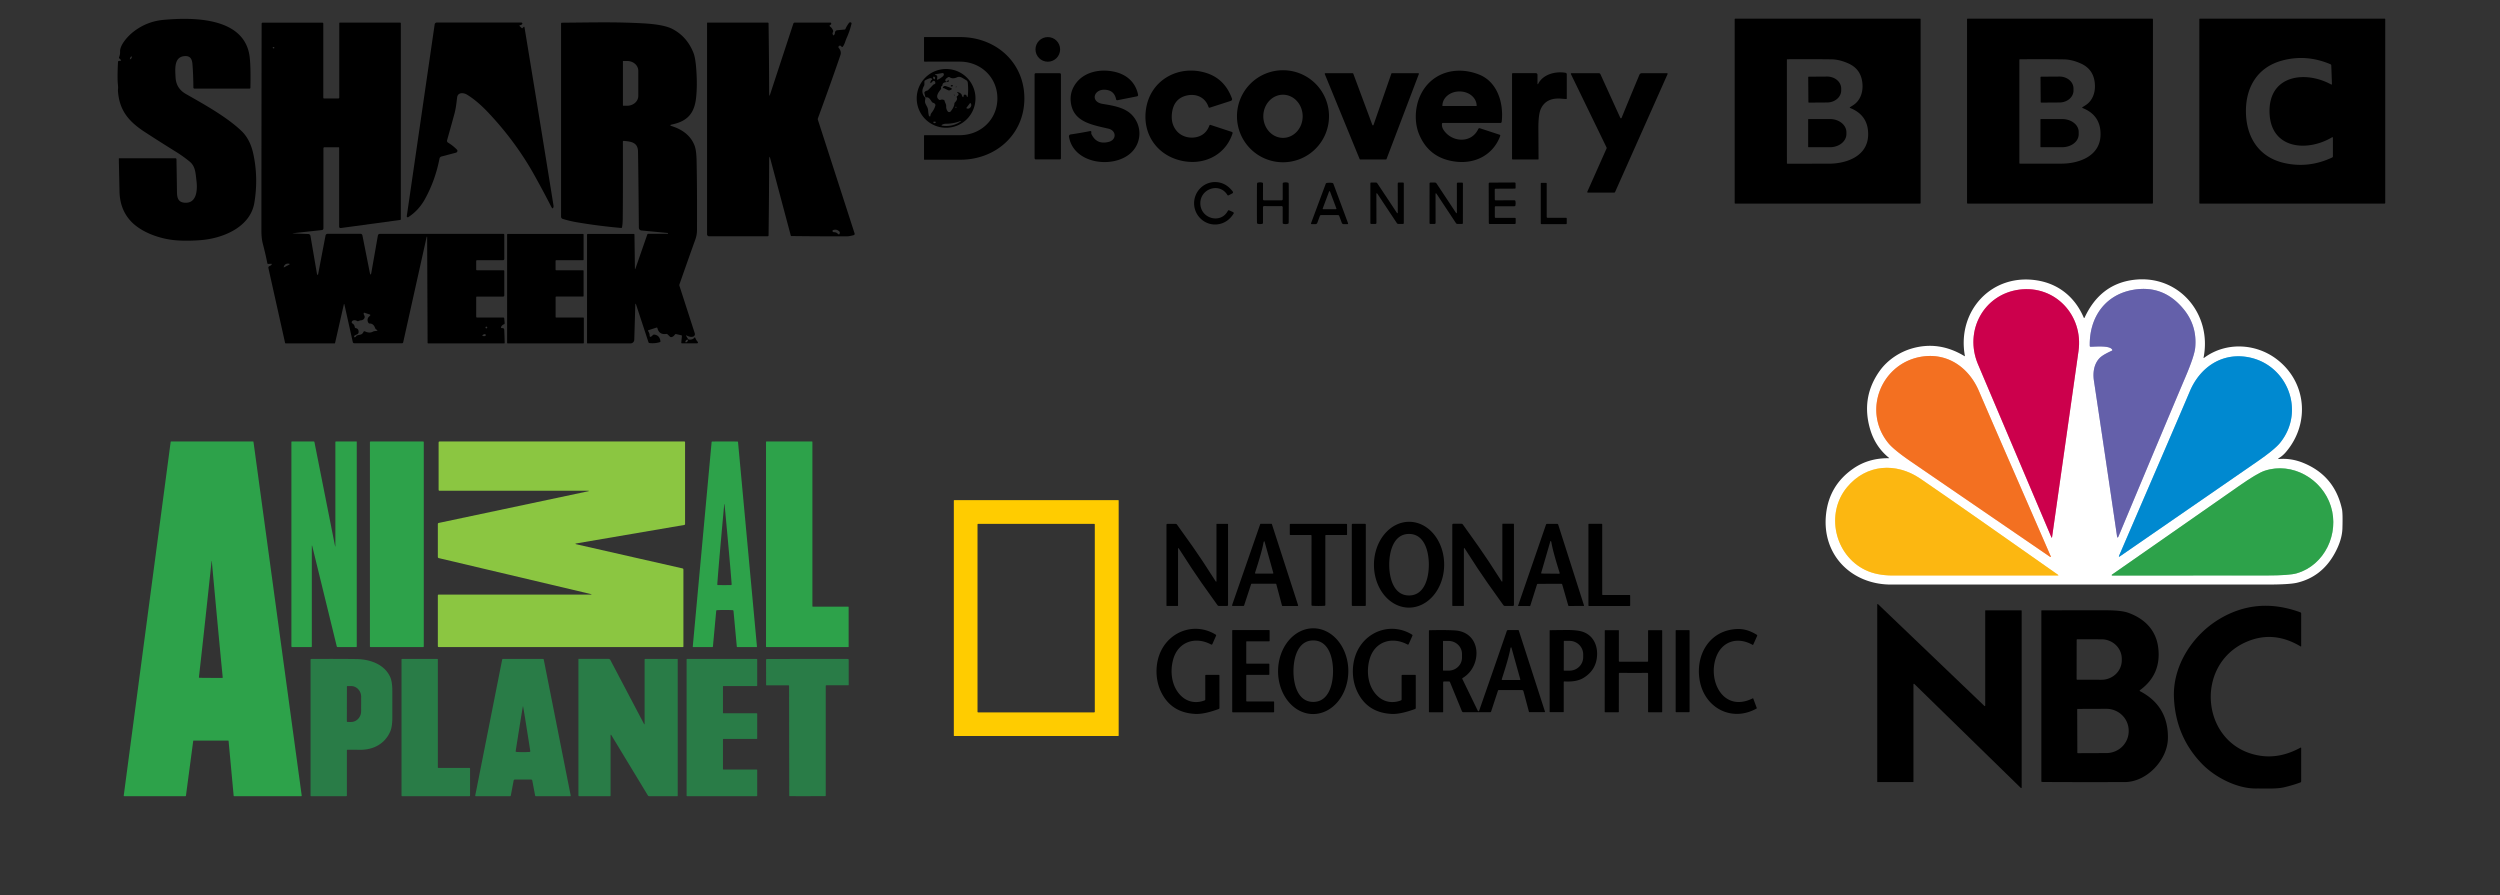 <?xml version="1.0" encoding="UTF-8" standalone="no"?>
<!DOCTYPE svg PUBLIC "-//W3C//DTD SVG 1.1//EN" "http://www.w3.org/Graphics/SVG/1.1/DTD/svg11.dtd">
<svg xmlns="http://www.w3.org/2000/svg" version="1.1" viewBox="0.00 0.00 1620.00 580.00">
<rect x="0.00" y="0.00" width="1620.00" height="580.00" fill="#333333" stroke="none"/>
<g stroke-width="2.00" fill="none" stroke-linecap="butt">
<path stroke="#b2b0d5" vector-effect="non-scaling-stroke" d="
  M 1368.76 226.68
  A 0.40 0.39 64.4 0 1 1368.58 227.20
  C 1365.97 228.46 1362.14 230.18 1360.17 232.43
  C 1356.76 236.35 1356.13 241.73 1356.86 246.65
  Q 1364.26 295.84 1371.81 347.31
  Q 1372.09 349.25 1372.85 347.44
  Q 1403.86 273.28 1416.26 244.07
  Q 1422.00 230.55 1422.50 225.22
  Q 1423.81 211.02 1414.90 200.23
  Q 1402.01 184.61 1382.79 187.73
  C 1364.11 190.75 1353.84 205.71 1354.16 224.01
  Q 1354.17 224.74 1354.90 224.71
  C 1359.09 224.54 1367.47 223.87 1368.76 226.68"
/>
<path stroke="#e680a6" vector-effect="non-scaling-stroke" d="
  M 1308.54 187.68
  C 1285.35 190.72 1272.64 214.47 1281.73 236.01
  Q 1288.12 251.16 1329.36 348.28
  Q 1329.42 348.41 1329.55 348.39
  Q 1329.69 348.37 1329.71 348.23
  Q 1344.59 243.78 1346.87 227.49
  C 1350.12 204.34 1331.73 184.65 1308.54 187.68"
/>
<path stroke="#f9b890" vector-effect="non-scaling-stroke" d="
  M 1328.92 360.58
  C 1311.71 320.98 1292.14 276.29 1282.28 253.27
  C 1275.92 238.44 1262.49 228.73 1246.01 231.00
  C 1219.37 234.68 1206.41 266.00 1223.67 287.16
  Q 1227.20 291.48 1238.52 299.25
  Q 1246.62 304.82 1328.54 360.90
  A 0.26 0.26 0.0 0 0 1328.92 360.58"
/>
<path stroke="#80c4e8" vector-effect="non-scaling-stroke" d="
  M 1373.06 360.38
  A 0.26 0.26 0.0 0 0 1373.44 360.69
  Q 1454.72 304.61 1462.75 299.04
  Q 1473.99 291.27 1477.48 286.96
  C 1494.57 265.85 1481.57 234.75 1455.06 231.18
  C 1438.65 228.99 1425.33 238.69 1419.06 253.47
  C 1409.34 276.40 1390.03 320.93 1373.06 360.38"
/>
<path stroke="#fedb88" vector-effect="non-scaling-stroke" d="
  M 1333.49 372.40
  C 1306.56 353.52 1265.91 324.83 1244.39 310.18
  C 1228.71 299.50 1209.42 300.69 1196.94 315.66
  C 1182.73 332.72 1188.85 359.70 1208.65 369.31
  Q 1216.10 372.92 1226.51 372.92
  Q 1313.55 372.89 1333.33 372.92
  Q 1334.24 372.93 1333.49 372.40"
/>
<path stroke="#96d1a5" vector-effect="non-scaling-stroke" d="
  M 1368.40 372.74
  Q 1368.42 372.83 1368.52 372.90
  Q 1368.59 372.95 1368.72 372.95
  Q 1418.61 372.84 1468.50 372.90
  Q 1483.51 372.92 1488.39 371.47
  C 1506.36 366.16 1515.98 345.83 1510.39 328.06
  C 1504.80 310.29 1485.27 299.14 1467.49 305.07
  Q 1462.66 306.67 1450.37 315.29
  Q 1409.50 343.91 1368.54 372.38
  Q 1368.44 372.46 1368.40 372.54
  Q 1368.37 372.65 1368.40 372.74"
/>
</g>
<path fill="#000000" d="
  M 1244.56 131.54
  A 0.38 0.38 0.0 0 1 1244.18 131.92
  L 1124.46 131.92
  A 0.38 0.38 0.0 0 1 1124.08 131.54
  L 1124.08 12.46
  A 0.38 0.38 0.0 0 1 1124.46 12.08
  L 1244.18 12.08
  A 0.38 0.38 0.0 0 1 1244.56 12.46
  L 1244.56 131.54
  Z
  M 1198.91 69.41
  Q 1199.25 69.20 1200.95 68.10
  C 1205.03 65.48 1207.00 60.66 1206.93 55.72
  Q 1206.76 45.21 1197.91 41.18
  Q 1192.07 38.53 1186.88 38.45
  Q 1176.13 38.29 1158.27 38.39
  A 0.37 0.36 -0.0 0 0 1157.90 38.75
  L 1157.92 105.72
  A 0.36 0.36 0.0 0 0 1158.28 106.08
  Q 1171.08 106.09 1185.14 106.07
  C 1196.48 106.06 1210.21 101.29 1210.56 87.55
  Q 1210.89 74.77 1198.97 70.01
  Q 1198.35 69.77 1198.91 69.41
  Z"
/>
<path fill="#000000" d="
  M 1395.10 131.50
  A 0.42 0.42 0.0 0 1 1394.68 131.92
  L 1275.06 131.92
  A 0.42 0.42 0.0 0 1 1274.64 131.50
  L 1274.64 12.50
  A 0.42 0.42 0.0 0 1 1275.06 12.08
  L 1394.68 12.08
  A 0.42 0.42 0.0 0 1 1395.10 12.50
  L 1395.10 131.50
  Z
  M 1349.51 69.42
  Q 1349.85 69.21 1351.55 68.11
  C 1355.63 65.49 1357.60 60.68 1357.53 55.74
  Q 1357.37 45.24 1348.52 41.21
  Q 1342.69 38.56 1337.50 38.48
  Q 1326.76 38.31 1308.92 38.41
  A 0.37 0.36 0.0 0 0 1308.55 38.77
  L 1308.55 105.68
  A 0.36 0.36 0.0 0 0 1308.91 106.04
  Q 1321.70 106.06 1335.75 106.04
  C 1347.08 106.04 1360.80 101.27 1361.15 87.54
  Q 1361.48 74.77 1349.57 70.02
  Q 1348.96 69.78 1349.51 69.42
  Z"
/>
<path fill="#000000" d="
  M 1545.63 131.53
  A 0.39 0.39 0.0 0 1 1545.24 131.92
  L 1425.56 131.92
  A 0.39 0.39 0.0 0 1 1425.17 131.53
  L 1425.17 12.47
  A 0.39 0.39 0.0 0 1 1425.56 12.08
  L 1545.24 12.08
  A 0.39 0.39 0.0 0 1 1545.63 12.47
  L 1545.63 131.53
  Z
  M 1455.37 72.84
  C 1455.66 89.25 1463.98 101.95 1480.20 105.63
  Q 1496.03 109.23 1511.29 102.04
  A 0.77 0.75 -13.3 0 0 1511.72 101.36
  L 1511.72 89.42
  Q 1511.72 88.64 1511.05 89.04
  C 1494.78 98.68 1471.07 96.53 1470.65 72.57
  C 1470.22 48.60 1493.84 45.61 1510.44 54.67
  Q 1511.12 55.04 1511.09 54.26
  L 1510.67 42.33
  A 0.77 0.75 11.2 0 0 1510.22 41.67
  Q 1494.71 35.02 1479.02 39.18
  C 1462.94 43.44 1455.07 56.43 1455.37 72.84
  Z"
/>
<path fill="#000000" d="
  M 78.22 38.70
  L 77.38 37.90
  Q 76.98 37.52 77.19 37.01
  Q 77.88 35.37 77.81 33.50
  C 77.62 29.08 82.95 23.31 86.40 20.63
  Q 95.07 13.87 105.91 12.88
  C 124.40 11.20 157.14 10.92 161.53 35.21
  Q 162.59 41.06 162.26 56.88
  Q 162.25 57.41 161.72 57.41
  L 126.00 57.41
  A 0.69 0.69 0.0 0 1 125.31 56.72
  Q 125.25 48.15 124.70 41.49
  C 124.44 38.20 123.25 36.14 119.74 36.35
  C 112.69 36.78 113.48 44.52 113.76 50.10
  Q 114.12 57.26 120.36 60.84
  C 130.30 66.56 146.42 75.25 156.43 84.82
  Q 162.07 90.20 164.11 99.56
  Q 167.51 115.14 164.82 131.40
  C 162.19 147.32 144.27 154.57 129.79 155.63
  Q 121.14 156.27 114.07 155.72
  C 103.96 154.93 91.64 150.71 84.76 143.30
  Q 77.69 135.69 77.44 124.07
  Q 77.04 105.62 77.00 102.83
  A 0.27 0.27 0.0 0 1 77.27 102.56
  L 113.70 102.56
  A 0.65 0.65 0.0 0 1 114.35 103.19
  Q 114.55 113.84 114.66 123.49
  C 114.70 127.12 114.79 130.89 119.40 131.34
  C 127.62 132.16 128.02 122.92 127.32 117.18
  C 126.67 111.89 126.64 107.75 122.82 104.64
  Q 118.52 101.14 113.94 98.31
  Q 104.00 92.15 94.06 85.69
  C 83.57 78.88 77.16 71.66 76.41 58.49
  Q 76.41 58.46 76.51 57.23
  Q 76.57 56.40 76.40 54.81
  Q 75.93 50.46 76.47 40.10
  Q 76.50 39.58 77.02 39.51
  L 78.00 39.38
  Q 78.81 39.27 78.22 38.70
  Z
  M 84.20 38.06
  Q 84.01 38.62 84.52 38.32
  Q 85.15 37.95 85.31 37.36
  Q 85.68 36.00 84.62 36.95
  Q 84.56 37.01 84.20 38.06
  Z"
/>
<path fill="#000000" d="
  M 336.78 16.97
  L 338.01 18.15
  Q 338.35 18.47 338.67 18.14
  L 339.19 17.59
  Q 339.76 17.00 339.89 17.80
  Q 349.92 78.65 358.56 132.49
  Q 358.73 133.51 358.72 133.58
  Q 358.39 136.28 357.15 133.84
  Q 352.46 124.66 346.38 113.70
  C 337.98 98.55 327.62 84.85 316.42 72.98
  Q 309.18 65.31 302.56 61.30
  C 300.47 60.04 296.62 59.62 296.20 63.24
  C 295.81 66.57 295.45 70.11 294.48 73.71
  Q 292.88 79.60 289.71 90.88
  A 1.38 1.36 23.4 0 0 290.33 92.42
  Q 293.30 94.20 295.85 96.73
  Q 296.44 97.30 296.43 97.67
  A 1.38 1.35 -6.8 0 1 295.39 98.96
  L 286.05 101.42
  A 1.72 1.71 88.2 0 0 284.79 102.77
  Q 282.10 116.74 275.43 128.89
  Q 271.35 136.34 264.56 140.71
  A 0.64 0.63 77.8 0 1 263.59 140.08
  L 281.67 15.77
  A 1.37 1.36 4.1 0 1 283.02 14.61
  L 337.87 14.61
  A 0.62 0.61 14.4 0 1 338.41 15.52
  Q 338.08 16.11 336.96 16.35
  Q 336.28 16.50 336.78 16.97
  Z"
/>
<path fill="#000000" d="
  M 412.27 197.63
  Q 411.72 195.96 411.67 197.72
  L 411.01 220.17
  A 2.43 2.43 0.0 0 1 408.58 222.53
  L 380.72 222.53
  A 0.32 0.32 0.0 0 1 380.40 222.21
  L 380.40 152.11
  A 0.50 0.49 -90.0 0 1 380.89 151.61
  L 410.74 151.61
  A 0.39 0.39 0.0 0 1 411.13 151.99
  L 411.42 173.72
  Q 411.43 175.02 411.86 173.79
  L 419.44 151.96
  A 0.71 0.71 0.0 0 1 420.11 151.49
  L 432.62 151.49
  Q 432.90 151.49 432.88 151.21
  Q 432.76 149.12 432.89 150.95
  Q 432.89 150.99 432.85 150.99
  L 415.62 149.35
  A 1.82 1.82 0.0 0 1 413.98 147.55
  Q 413.70 113.18 413.43 98.11
  C 413.32 92.18 408.79 91.70 404.22 91.31
  Q 403.63 91.26 403.63 91.85
  Q 403.72 125.45 403.53 142.00
  Q 403.49 144.93 403.09 147.26
  Q 403.00 147.76 402.50 147.72
  Q 387.62 146.41 373.55 143.99
  Q 369.07 143.22 364.61 141.84
  A 1.49 1.47 -81.5 0 1 363.57 140.42
  L 363.57 15.24
  A 0.52 0.51 90.0 0 1 364.08 14.72
  C 385.97 14.53 398.48 14.16 416.49 15.11
  Q 430.04 15.83 435.68 18.75
  Q 445.21 23.69 449.40 34.36
  Q 450.63 37.48 451.17 44.76
  Q 451.96 55.31 451.06 63.42
  C 449.94 73.55 445.37 78.59 435.40 80.68
  Q 433.37 81.11 435.34 81.74
  C 442.08 83.89 447.55 87.77 450.07 94.31
  Q 451.23 97.35 451.38 103.61
  Q 451.77 120.73 451.65 149.16
  Q 451.64 152.27 450.55 155.29
  Q 446.92 165.32 440.29 184.26
  Q 440.12 184.74 440.28 185.23
  L 450.22 216.01
  A 1.68 1.67 73.1 0 1 449.09 218.14
  Q 447.33 218.64 445.09 217.47
  Q 444.26 217.04 444.74 217.84
  L 445.81 219.60
  Q 446.07 220.03 446.57 220.06
  Q 448.87 220.19 449.87 218.89
  Q 450.36 218.26 450.60 219.02
  Q 451.01 220.25 452.12 221.51
  A 0.59 0.58 68.9 0 1 451.69 222.49
  L 441.93 222.49
  A 0.46 0.46 0.0 0 1 441.47 221.98
  L 441.87 217.80
  Q 441.91 217.35 441.48 217.26
  L 438.12 216.49
  A 0.74 0.73 24.5 0 0 437.38 216.76
  Q 436.18 218.38 434.95 218.46
  A 1.06 1.04 -24.8 0 1 434.16 218.18
  L 432.61 216.69
  Q 432.23 216.33 431.70 216.40
  Q 427.10 217.06 426.00 212.58
  A 0.44 0.44 0.0 0 0 425.44 212.27
  L 420.16 213.98
  Q 419.75 214.11 419.97 214.48
  Q 420.95 216.09 420.94 216.91
  Q 420.90 219.25 422.59 217.59
  L 423.09 217.11
  Q 423.48 216.74 424.06 216.82
  Q 427.45 217.32 427.96 221.06
  Q 428.02 221.57 427.53 221.72
  Q 424.31 222.71 420.86 222.30
  Q 420.37 222.25 420.21 221.77
  L 412.27 197.63
  Z
  M 403.65 39.72
  L 403.65 68.32
  A 0.20 0.20 0.0 0 0 403.85 68.52
  L 406.38 68.52
  A 7.23 6.33 0.0 0 0 413.61 62.19
  L 413.61 45.85
  A 7.23 6.33 0.0 0 0 406.38 39.52
  L 403.85 39.52
  A 0.20 0.20 0.0 0 0 403.65 39.72
  Z
  M 444.248 221.759
  A 1.07 0.57 131.7 0 0 445.386 221.339
  A 1.07 0.57 131.7 0 0 445.672 220.161
  A 1.07 0.57 131.7 0 0 444.534 220.581
  A 1.07 0.57 131.7 0 0 444.248 221.759
  Z"
/>
<path fill="#000000" d="
  M 498.53 61.74
  Q 498.65 62.32 498.83 61.76
  L 514.07 15.35
  A 1.05 1.05 0.0 0 1 515.07 14.63
  L 537.94 14.63
  Q 538.71 14.63 538.63 15.41
  Q 538.59 15.85 538.06 16.13
  Q 537.11 16.65 537.99 17.28
  Q 539.18 18.13 539.83 19.77
  Q 540.01 20.23 539.81 20.68
  Q 539.39 21.59 539.49 21.92
  Q 540.11 23.91 540.91 21.93
  Q 541.01 21.70 541.05 21.13
  A 1.67 1.66 89.4 0 1 542.55 19.59
  L 547.29 19.15
  Q 547.72 19.11 547.88 18.71
  Q 548.49 17.19 550.02 15.02
  Q 550.62 14.18 551.43 14.59
  Q 551.91 14.84 551.78 15.36
  Q 550.62 20.26 548.51 24.88
  C 547.78 26.48 547.42 28.58 546.12 30.25
  Q 545.79 30.68 545.39 30.30
  L 544.83 29.76
  A 0.80 0.79 -46.3 0 0 543.71 29.79
  L 543.43 30.08
  A 0.62 0.61 47.3 0 0 543.40 30.89
  Q 545.40 33.29 544.62 35.61
  Q 539.49 50.79 530.03 76.61
  Q 529.83 77.15 530.01 77.70
  L 553.78 151.26
  A 0.89 0.88 -16.4 0 1 553.16 152.39
  C 552.09 152.66 550.31 153.13 548.98 153.13
  Q 530.84 153.20 512.75 152.96
  A 0.31 0.31 0.0 0 1 512.45 152.73
  L 498.93 102.00
  Q 498.72 101.22 498.56 102.01
  Q 498.43 102.71 498.42 103.75
  Q 498.36 126.20 498.03 152.54
  A 0.59 0.59 0.0 0 1 497.44 153.12
  L 459.51 153.12
  A 1.34 1.34 0.0 0 1 458.17 151.78
  L 458.17 14.99
  Q 458.17 14.66 458.51 14.66
  L 497.48 14.66
  Q 498.02 14.66 498.02 15.19
  Q 498.37 39.53 498.41 59.89
  Q 498.42 61.14 498.53 61.74
  Z
  M 540.16 150.42
  C 541.86 150.53 541.98 150.71 543.14 151.66
  Q 543.74 152.16 543.95 151.70
  Q 544.15 151.27 544.19 150.84
  Q 544.24 150.29 543.83 149.91
  Q 542.08 148.30 539.82 149.11
  Q 539.36 149.27 539.52 149.89
  Q 539.64 150.39 540.16 150.42
  Z"
/>
<path fill="#000000" d="
  M 190.42 151.29
  L 199.82 151.65
  A 1.45 1.44 86.3 0 1 201.18 152.85
  L 205.44 177.75
  Q 205.46 177.89 205.57 177.97
  Q 205.80 178.14 205.94 178.02
  L 206.11 177.88
  Q 209.97 157.65 210.96 152.58
  A 1.33 1.32 -84.4 0 1 212.26 151.51
  L 233.63 151.51
  A 1.23 1.23 0.0 0 1 234.84 152.50
  L 239.59 176.46
  Q 240.17 179.37 240.68 176.45
  L 244.87 152.61
  A 1.27 1.26 4.8 0 1 246.12 151.56
  L 326.17 151.56
  Q 326.78 151.56 326.78 152.17
  L 326.78 167.80
  A 0.82 0.82 0.0 0 1 325.96 168.62
  L 309.10 168.62
  A 0.53 0.52 0.0 0 0 308.57 169.14
  L 308.57 174.59
  Q 308.57 175.13 309.12 175.13
  L 326.21 175.13
  Q 326.78 175.13 326.78 175.70
  L 326.78 191.33
  Q 326.78 192.18 325.93 192.18
  L 309.08 192.18
  Q 308.58 192.18 308.58 192.68
  L 308.58 205.17
  Q 308.58 205.76 309.17 205.76
  L 326.13 205.76
  Q 326.69 205.76 326.74 206.33
  L 327.03 209.39
  A 0.73 0.73 0.0 0 1 326.55 210.14
  Q 325.19 210.64 324.65 211.99
  A 0.44 0.44 0.0 0 0 325.06 212.59
  Q 326.03 212.59 326.49 212.92
  Q 326.72 213.10 326.77 214.09
  Q 326.95 218.22 327.03 222.21
  A 0.31 0.31 0.0 0 1 326.72 222.53
  L 277.56 222.53
  Q 277.08 222.53 277.08 222.05
  L 276.79 153.46
  Q 276.79 153.37 276.73 153.37
  Q 276.62 153.37 276.49 153.45
  Q 276.48 153.46 276.48 153.47
  L 261.26 221.85
  Q 261.13 222.42 260.54 222.42
  L 229.64 222.42
  Q 228.78 222.42 228.59 221.58
  L 223.22 197.50
  Q 222.99 196.47 222.75 197.50
  L 217.12 222.29
  A 0.32 0.30 5.5 0 1 216.81 222.53
  L 185.17 222.53
  A 0.45 0.45 0.0 0 1 184.73 222.18
  L 173.92 173.68
  A 1.08 1.07 -16.0 0 1 174.61 172.44
  Q 175.41 172.17 175.89 171.59
  Q 176.47 170.90 175.61 170.94
  L 173.77 171.03
  Q 173.30 171.05 173.19 170.42
  Q 172.23 165.31 170.31 157.94
  Q 169.39 154.40 169.39 149.46
  Q 169.45 46.10 169.54 15.35
  A 0.68 0.68 0.0 0 1 170.22 14.67
  L 208.85 14.67
  A 0.65 0.65 0.0 0 1 209.50 15.32
  L 209.50 63.34
  A 0.45 0.45 0.0 0 0 209.95 63.79
  L 219.30 63.79
  A 0.55 0.55 0.0 0 0 219.85 63.24
  L 219.85 15.02
  A 0.36 0.36 0.0 0 1 220.21 14.66
  L 259.20 14.66
  Q 259.73 14.66 259.73 15.19
  L 259.73 142.08
  A 0.44 0.44 0.0 0 1 259.35 142.52
  L 220.98 147.75
  Q 219.77 147.92 219.77 146.69
  L 219.77 95.71
  A 0.30 0.29 0.0 0 0 219.47 95.42
  L 210.32 95.42
  Q 209.58 95.42 209.58 96.15
  L 209.58 148.00
  A 1.09 1.09 0.0 0 1 208.61 149.08
  L 190.38 151.06
  Q 188.90 151.23 190.42 151.29
  Z
  M 176.81 30.64
  A 0.46 0.45 28.7 0 0 177.01 31.31
  Q 177.27 31.42 177.53 31.32
  A 0.40 0.40 0.0 0 0 177.58 30.59
  Q 177.03 30.30 176.81 30.64
  Z
  M 184.26 173.15
  L 187.50 171.44
  A 0.30 0.30 0.0 0 0 187.41 170.88
  Q 184.73 170.45 183.90 172.84
  Q 183.69 173.45 184.26 173.15
  Z
  M 231.48 217.33
  C 233.37 216.74 234.62 217.11 235.57 215.02
  Q 235.81 214.48 236.42 214.72
  L 237.26 215.05
  A 5.49 4.07 35.3 0 0 241.54 214.96
  Q 242.20 214.57 243.48 214.48
  Q 245.48 214.34 243.74 213.47
  Q 243.30 213.24 242.94 212.23
  C 242.40 210.72 241.16 209.56 239.61 209.66
  A 0.94 0.93 -19.3 0 1 238.79 209.27
  C 237.85 207.95 237.96 206.10 239.31 205.02
  Q 239.75 204.67 239.87 204.46
  Q 240.14 203.96 239.60 203.78
  L 236.34 202.71
  Q 235.62 202.47 235.66 203.24
  Q 235.69 203.75 236.09 204.46
  A 2.39 2.06 -14.7 0 1 233.95 207.57
  Q 233.20 207.62 232.27 208.06
  Q 231.80 208.28 231.38 207.99
  C 230.38 207.31 228.23 207.18 227.93 208.71
  A 0.79 0.78 -69.6 0 0 228.31 209.56
  Q 229.67 210.31 229.90 211.97
  Q 229.97 212.51 230.51 212.61
  Q 232.64 213.02 232.34 215.51
  Q 232.29 215.99 231.91 216.30
  Q 231.53 216.60 230.22 217.18
  Q 229.46 217.51 229.47 218.08
  Q 229.48 218.67 230.05 218.52
  Q 230.52 218.39 230.76 217.94
  A 1.28 1.27 -84.9 0 1 231.48 217.33
  Z
  M 315.73 212.23
  A 0.56 0.56 0.0 0 0 315.17 211.67
  A 0.56 0.56 0.0 0 0 314.61 212.23
  A 0.56 0.56 0.0 0 0 315.17 212.79
  A 0.56 0.56 0.0 0 0 315.73 212.23
  Z
  M 313.00 216.92
  A 0.87 0.86 78.7 0 0 312.60 217.53
  Q 312.55 217.83 314.10 217.81
  A 0.68 0.68 0.0 0 0 314.69 216.81
  Q 314.32 216.14 313.00 216.92
  Z"
/>
<path fill="#000000" d="
  M 663.79 63.76
  C 663.79 87.25 645.12 103.42 622.50 103.50
  Q 610.90 103.54 599.05 103.52
  A 0.28 0.28 0.0 0 1 598.77 103.24
  L 598.77 88.04
  Q 598.77 87.59 599.22 87.59
  Q 621.51 87.61 622.49 87.59
  C 635.92 87.29 646.31 77.15 646.31 63.76
  C 646.31 50.37 635.91 40.23 622.48 39.94
  Q 621.51 39.91 599.22 39.94
  Q 598.77 39.94 598.77 39.49
  L 598.76 24.29
  A 0.28 0.28 0.0 0 1 599.04 24.01
  Q 610.89 23.99 622.49 24.03
  C 645.12 24.10 663.79 40.26 663.79 63.76
  Z"
/>
<circle fill="#000000" cx="678.98" cy="32.01" r="7.98"/>
<path fill="#000000" d="
  M 632.11 63.75
  A 19.04 19.04 0.0 0 1 613.07 82.79
  A 19.04 19.04 0.0 0 1 594.03 63.75
  A 19.04 19.04 0.0 0 1 613.07 44.71
  A 19.04 19.04 0.0 0 1 632.11 63.75
  Z
  M 607.33 49.50
  Q 607.42 50.36 607.18 51.15
  Q 606.97 51.83 607.64 51.59
  Q 608.90 51.15 610.84 49.58
  Q 611.65 48.94 611.61 48.10
  A 0.81 0.80 -6.0 0 0 610.67 47.35
  L 606.29 48.10
  Q 605.39 48.25 606.24 48.58
  L 606.77 48.78
  Q 607.27 48.97 607.33 49.50
  Z
  M 604.67 50.07
  Q 604.73 50.81 604.83 50.91
  Q 605.91 52.07 605.95 50.43
  Q 605.97 49.78 605.07 49.68
  A 0.36 0.36 0.0 0 0 604.67 50.07
  Z
  M 620.59 59.70
  Q 621.83 59.91 622.75 60.79
  Q 623.11 61.13 623.23 61.61
  Q 623.41 62.33 623.89 62.89
  A 0.23 0.22 -59.0 0 0 624.28 62.79
  L 624.48 61.91
  Q 624.61 61.33 625.20 61.35
  Q 626.11 61.37 626.24 61.77
  Q 626.95 64.07 627.19 61.64
  Q 627.55 57.86 627.12 53.52
  A 2.06 2.06 0.0 0 0 626.07 51.93
  C 623.61 50.56 622.14 49.17 620.17 50.09
  Q 617.35 51.40 615.38 50.05
  Q 614.93 49.74 614.46 50.01
  Q 612.98 50.84 612.64 51.57
  Q 612.36 52.14 612.92 52.73
  A 0.64 0.57 -40.5 0 0 613.74 52.75
  Q 613.94 52.60 614.19 52.01
  Q 614.43 51.45 614.60 52.03
  Q 614.68 52.27 614.79 52.39
  A 0.83 0.43 -12.1 0 1 613.90 53.13
  Q 610.75 53.33 610.73 55.00
  Q 610.72 55.55 610.24 55.82
  Q 609.60 56.18 609.81 57.02
  Q 609.93 57.51 609.62 57.91
  C 607.99 59.97 605.90 62.83 608.55 64.63
  Q 608.97 64.92 609.44 64.72
  Q 610.42 64.31 611.52 64.73
  Q 612.02 64.92 612.13 65.44
  C 612.43 66.85 613.19 67.39 613.12 68.99
  Q 613.04 70.61 614.07 72.11
  A 1.22 1.22 0.0 0 0 616.02 72.20
  Q 618.29 69.43 618.44 67.19
  Q 618.47 66.68 618.84 66.31
  Q 620.64 64.50 619.99 63.13
  Q 619.77 62.64 620.21 62.35
  Q 620.65 62.07 621.02 61.49
  Q 621.34 60.97 620.90 60.55
  L 620.41 60.08
  Q 619.90 59.59 620.59 59.70
  Z
  M 602.92 53.25
  Q 603.07 52.21 603.82 51.71
  Q 604.27 51.40 603.88 51.02
  Q 603.31 50.47 602.50 50.72
  Q 600.98 51.18 599.51 52.07
  Q 599.01 52.38 599.01 52.97
  L 599.01 54.69
  Q 599.01 55.21 598.75 55.66
  Q 596.40 59.78 599.37 63.15
  Q 599.69 63.52 599.61 64.01
  C 599.36 65.51 599.21 66.23 599.96 67.71
  C 600.67 69.09 601.28 69.95 601.41 71.50
  Q 601.61 73.84 601.92 74.99
  Q 602.00 75.27 602.28 75.35
  Q 602.40 75.38 602.54 75.48
  Q 602.78 75.65 602.91 74.91
  Q 603.10 73.82 603.64 73.13
  Q 605.49 70.79 606.10 68.44
  Q 606.23 67.95 605.97 67.50
  Q 605.59 66.87 604.63 66.59
  A 1.46 1.41 -9.0 0 1 603.89 66.07
  C 602.84 64.64 602.06 62.79 600.17 63.10
  Q 599.72 63.18 599.61 62.73
  L 599.02 60.31
  Q 598.91 59.85 599.24 59.51
  Q 599.82 58.92 600.68 58.75
  Q 601.16 58.65 601.51 58.29
  L 604.52 55.14
  Q 604.91 54.73 605.45 54.56
  Q 606.34 54.26 606.04 53.26
  Q 605.82 52.50 605.18 52.39
  Q 604.71 52.30 604.38 52.65
  L 603.52 53.54
  Q 602.77 54.33 602.92 53.25
  Z
  M 628.59 66.78
  L 626.19 69.93
  A 0.11 0.11 0.0 0 0 626.21 70.09
  L 626.24 70.10
  A 1.97 1.72 -52.7 0 0 628.80 69.58
  L 628.94 69.39
  A 1.97 1.72 -52.7 0 0 628.77 66.78
  L 628.74 66.76
  A 0.11 0.11 0.0 0 0 628.59 66.78
  Z
  M 619.20 69.29
  Q 619.07 69.60 619.27 69.87
  Q 619.46 70.11 619.65 69.86
  Q 619.83 69.62 619.67 69.28
  A 0.26 0.26 0.0 0 0 619.20 69.29
  Z
  M 610.23 80.97
  A 0.23 0.23 0.0 0 0 610.20 81.33
  Q 610.30 81.42 610.51 81.45
  Q 616.72 82.30 621.72 79.25
  Q 624.01 77.86 621.48 78.75
  Q 617.36 80.20 613.03 80.18
  Q 611.47 80.18 610.23 80.97
  Z
  M 605.44 78.85
  Q 604.62 78.77 604.88 79.47
  A 0.45 0.44 87.1 0 0 605.18 79.75
  Q 605.84 79.93 606.26 79.52
  A 0.39 0.38 -50.2 0 0 606.21 78.93
  Q 606.06 78.82 605.82 78.84
  Q 605.56 78.86 605.44 78.85
  Z"
/>
<path fill="#000000" d="
  M 718.42 91.95
  C 723.64 90.62 723.55 84.61 718.22 83.37
  C 707.22 80.80 695.10 78.90 693.84 65.81
  Q 693.34 60.64 695.79 56.17
  C 700.93 46.79 712.31 44.29 722.24 46.52
  C 730.16 48.30 735.82 53.40 737.45 61.25
  Q 737.66 62.26 736.65 62.46
  L 724.09 64.95
  A 0.73 0.72 -11.2 0 1 723.24 64.39
  Q 722.04 58.38 715.83 58.14
  C 708.68 57.87 706.41 65.99 714.49 67.32
  C 721.18 68.42 728.94 69.60 733.61 74.61
  C 740.42 81.90 739.80 93.13 732.29 99.56
  C 720.82 109.36 695.58 106.16 692.69 88.52
  A 1.22 1.22 0.0 0 1 693.72 87.12
  Q 700.06 86.20 706.26 84.97
  Q 707.41 84.74 707.16 85.97
  A 1.53 1.53 0.0 0 0 707.28 86.93
  Q 710.64 93.94 718.42 91.95
  Z"
/>
<path fill="#000000" d="
  M 777.24 88.26
  Q 781.76 86.48 783.69 81.32
  Q 783.89 80.77 784.45 80.95
  L 798.22 85.48
  A 0.74 0.74 0.0 0 1 798.69 86.41
  C 794.52 99.42 782.09 106.45 768.56 104.67
  C 751.09 102.37 739.87 87.87 742.67 70.32
  C 745.69 51.37 764.30 41.68 781.84 47.34
  Q 793.69 51.16 798.32 63.88
  A 1.15 1.14 -19.2 0 1 797.60 65.36
  L 784.02 69.74
  Q 783.34 69.97 783.11 69.28
  C 781.05 63.15 775.28 60.50 769.13 61.87
  Q 760.51 63.80 759.42 73.46
  Q 758.62 80.51 762.69 85.08
  C 766.32 89.15 772.45 90.15 777.24 88.26
  Z"
/>
<path fill="#000000" d="
  M 861.20 75.33
  A 29.82 29.82 0.0 0 1 831.38 105.15
  A 29.82 29.82 0.0 0 1 801.56 75.33
  A 29.82 29.82 0.0 0 1 831.38 45.51
  A 29.82 29.82 0.0 0 1 861.20 75.33
  Z
  M 831.478 89.34
  A 13.98 12.75 89.6 0 0 844.13 75.271
  A 13.98 12.75 89.6 0 0 831.282 61.38
  A 13.98 12.75 89.6 0 0 818.63 75.449
  A 13.98 12.75 89.6 0 0 831.478 89.34
  Z"
/>
<path fill="#000000" d="
  M 934.39 80.25
  Q 934.18 82.41 935.59 84.45
  C 941.06 92.36 953.55 93.00 957.90 83.60
  A 0.90 0.90 0.0 0 1 959.01 83.12
  L 971.76 87.30
  A 0.61 0.61 0.0 0 1 972.14 88.09
  C 967.71 100.06 956.47 106.13 943.90 104.81
  Q 926.12 102.93 919.54 86.93
  C 916.46 79.44 916.80 69.73 920.23 62.15
  C 927.05 47.07 943.46 42.28 958.58 48.37
  C 970.34 53.10 974.50 66.84 973.10 78.94
  A 0.83 0.82 3.1 0 1 972.28 79.67
  L 935.03 79.67
  Q 934.45 79.67 934.39 80.25
  Z
  M 934.79 68.69
  L 956.75 68.69
  A 0.11 0.11 0.0 0 0 956.86 68.58
  L 956.86 68.49
  A 10.97 9.22 0.0 0 0 945.89 59.27
  L 945.65 59.27
  A 10.97 9.22 0.0 0 0 934.68 68.49
  L 934.68 68.58
  A 0.11 0.11 0.0 0 0 934.79 68.69
  Z"
/>
<path fill="#000000" d="
  M 996.29 53.89
  Q 996.29 55.16 996.89 54.05
  C 1000.12 48.05 1008.01 46.12 1014.31 47.14
  Q 1015.28 47.29 1015.28 48.27
  L 1015.28 63.71
  Q 1015.28 64.21 1014.78 64.17
  Q 1013.68 64.10 1011.73 63.93
  Q 1001.82 63.10 998.42 70.65
  Q 996.81 74.23 996.87 83.56
  Q 996.94 95.03 996.98 103.05
  A 0.28 0.28 0.0 0 1 996.70 103.33
  L 980.31 103.33
  Q 979.80 103.33 979.80 102.82
  L 979.80 47.92
  A 0.53 0.52 0.0 0 1 980.33 47.40
  L 995.22 47.40
  A 1.07 1.07 0.0 0 1 996.29 48.47
  L 996.29 53.89
  Z"
/>
<rect fill="#000000" x="670.41" y="47.45" width="17.08" height="55.86" rx="0.72"/>
<path fill="#000000" d="
  M 901.98 47.43
  L 919.05 47.43
  A 0.40 0.40 0.0 0 1 919.42 47.97
  L 898.47 103.07
  A 0.40 0.40 0.0 0 1 898.09 103.33
  L 881.42 103.33
  A 0.40 0.40 0.0 0 1 881.05 103.08
  L 858.46 47.99
  A 0.40 0.40 0.0 0 1 858.83 47.44
  L 876.53 47.44
  A 0.40 0.40 0.0 0 1 876.91 47.70
  L 889.29 80.98
  A 0.40 0.40 0.0 0 0 890.04 80.97
  L 901.61 47.70
  A 0.40 0.40 0.0 0 1 901.98 47.43
  Z"
/>
<path fill="#000000" d="
  M 1050.35 76.64
  Q 1050.69 76.65 1050.80 76.36
  Q 1055.37 65.12 1062.33 48.48
  A 1.71 1.71 0.0 0 1 1063.91 47.43
  L 1080.05 47.43
  Q 1080.85 47.43 1080.52 48.16
  L 1046.58 124.42
  A 0.68 0.68 0.0 0 1 1045.96 124.82
  L 1028.97 124.82
  A 0.42 0.42 0.0 0 1 1028.58 124.23
  L 1041.04 96.24
  A 0.85 0.84 -46.3 0 0 1041.03 95.53
  L 1017.95 47.99
  A 0.39 0.38 76.6 0 1 1018.29 47.43
  L 1036.00 47.43
  Q 1036.78 47.43 1037.10 48.13
  L 1049.96 76.38
  Q 1050.07 76.63 1050.35 76.64
  Z"
/>
<path fill="#000000" d="
  M 1171.72 50.08
  A 0.39 0.39 0.0 0 1 1172.11 49.69
  L 1183.90 49.61
  A 9.14 7.80 -0.4 0 1 1193.10 57.35
  L 1193.10 58.55
  A 9.14 7.80 -0.4 0 1 1184.02 66.41
  L 1172.23 66.49
  A 0.39 0.39 0.0 0 1 1171.84 66.10
  L 1171.72 50.08
  Z"
/>
<path fill="#000000" d="
  M 1322.25 50.08
  A 0.39 0.39 0.0 0 1 1322.64 49.69
  L 1334.50 49.61
  A 9.07 7.72 -0.4 0 1 1343.62 57.27
  L 1343.63 58.63
  A 9.07 7.72 -0.4 0 1 1334.62 66.41
  L 1322.76 66.49
  A 0.39 0.39 0.0 0 1 1322.37 66.10
  L 1322.25 50.08
  Z"
/>
<path fill="#000000" d="
  M 616.17 55.41
  Q 616.61 54.99 617.03 55.18
  Q 618.03 55.65 616.97 56.01
  Q 616.83 56.06 616.33 55.97
  A 0.33 0.33 0.0 0 1 616.17 55.41
  Z"
/>
<path fill="#000000" d="
  M 612.74 57.66
  C 612.20 57.38 611.94 57.15 611.44 57.13
  Q 610.81 57.10 611.05 56.52
  Q 611.31 55.93 611.98 55.74
  Q 612.41 55.63 613.03 55.85
  Q 614.40 56.35 614.99 56.53
  Q 618.56 57.59 615.02 58.66
  Q 614.79 58.72 612.74 57.66
  Z"
/>
<path fill="#000000" d="
  M 619.51 55.99
  Q 619.70 55.75 619.73 56.05
  Q 619.76 56.32 619.65 56.49
  Q 619.37 56.94 619.34 56.36
  Q 619.34 56.21 619.51 55.99
  Z"
/>
<path fill="#000000" d="
  M 618.37 61.37
  Q 618.42 61.40 618.65 61.66
  A 0.12 0.12 0.0 0 1 618.54 61.86
  Q 618.30 61.82 618.21 61.66
  Q 617.89 61.12 618.37 61.37
  Z"
/>
<path fill="#000000" d="
  M 1171.68 77.44
  A 0.30 0.30 0.0 0 1 1171.98 77.14
  L 1185.82 77.14
  A 10.66 8.57 -0.0 0 1 1196.48 85.71
  L 1196.48 86.83
  A 10.66 8.57 -0.0 0 1 1185.82 95.40
  L 1171.98 95.40
  A 0.30 0.30 0.0 0 1 1171.68 95.10
  L 1171.68 77.44
  Z"
/>
<path fill="#000000" d="
  M 1322.21 77.45
  A 0.30 0.30 0.0 0 1 1322.51 77.15
  L 1336.30 77.15
  A 10.69 8.33 -0.0 0 1 1346.99 85.48
  L 1346.99 87.06
  A 10.69 8.33 -0.0 0 1 1336.30 95.39
  L 1322.51 95.39
  A 0.30 0.30 0.0 0 1 1322.21 95.09
  L 1322.21 77.45
  Z"
/>
<path fill="#000000" d="
  M 777.82 132.05
  C 778.14 141.73 791.05 145.28 795.62 136.68
  Q 795.96 136.05 796.60 136.34
  L 799.00 137.41
  A 0.77 0.77 0.0 0 1 799.33 138.53
  Q 795.44 144.49 789.18 145.35
  C 781.17 146.47 774.05 140.20 773.78 132.18
  C 773.52 124.16 780.20 117.43 788.28 118.01
  Q 794.58 118.46 798.85 124.15
  A 0.77 0.77 0.0 0 1 798.60 125.29
  L 796.27 126.52
  Q 795.65 126.85 795.28 126.24
  C 790.14 117.96 777.50 122.36 777.82 132.05
  Z"
/>
<path fill="#000000" d="
  M 824.80 129.80
  Q 827.67 129.80 830.46 129.83
  A 0.73 0.73 0.0 0 0 831.20 129.11
  L 831.20 118.96
  Q 831.20 118.47 831.67 118.35
  Q 833.28 117.93 834.79 118.44
  A 1.02 0.34 -89.9 0 1 835.08 119.35
  Q 835.14 120.83 835.13 131.70
  Q 835.12 142.56 835.07 144.05
  A 1.02 0.34 90.0 0 1 834.77 144.95
  Q 833.26 145.46 831.65 145.04
  Q 831.18 144.92 831.18 144.43
  L 831.19 134.28
  A 0.73 0.73 0.0 0 0 830.46 133.55
  Q 827.67 133.58 824.80 133.58
  Q 821.93 133.58 819.14 133.54
  A 0.73 0.73 0.0 0 0 818.41 134.27
  L 818.41 144.42
  Q 818.41 144.91 817.94 145.03
  Q 816.33 145.45 814.82 144.94
  A 1.02 0.34 -89.9 0 1 814.52 144.03
  Q 814.47 142.55 814.47 131.68
  Q 814.48 120.82 814.54 119.33
  A 1.02 0.34 90.0 0 1 814.84 118.43
  Q 816.35 117.92 817.96 118.34
  Q 818.43 118.46 818.43 118.95
  L 818.41 129.10
  A 0.73 0.73 0.0 0 0 819.15 129.83
  Q 821.93 129.80 824.80 129.80
  Z"
/>
<path fill="#000000" d="
  M 861.56 118.41
  Q 862.42 118.41 863.30 118.54
  Q 863.86 118.63 864.06 119.16
  L 873.50 144.53
  Q 873.76 145.25 873.00 145.25
  L 870.78 145.25
  Q 869.80 145.25 869.46 144.33
  L 867.81 139.90
  A 0.78 0.78 0.0 0 0 867.11 139.39
  Q 866.37 139.37 861.55 139.37
  Q 856.73 139.37 856.00 139.39
  A 0.78 0.78 0.0 0 0 855.29 139.90
  L 853.64 144.33
  Q 853.30 145.25 852.32 145.25
  L 850.10 145.25
  Q 849.34 145.25 849.60 144.53
  L 859.05 119.16
  Q 859.25 118.63 859.81 118.54
  Q 860.69 118.41 861.56 118.41
  Z
  M 857.12 135.12
  A 0.32 0.32 0.0 0 0 857.42 135.55
  L 865.69 135.54
  A 0.32 0.32 0.0 0 0 865.99 135.11
  L 861.84 124.11
  A 0.32 0.32 0.0 0 0 861.24 124.11
  L 857.12 135.12
  Z"
/>
<path fill="#000000" d="
  M 982.14 131.70
  Q 982.15 132.63 982.02 133.10
  Q 981.88 133.65 981.32 133.65
  L 969.14 133.65
  Q 968.64 133.65 968.64 134.15
  L 968.64 140.67
  Q 968.64 141.18 969.15 141.18
  L 981.73 141.18
  Q 982.16 141.18 982.16 141.62
  L 982.16 144.50
  Q 982.16 145.16 981.50 145.16
  L 965.43 145.16
  Q 964.75 145.16 964.74 144.48
  Q 964.72 140.23 964.70 131.75
  Q 964.68 123.26 964.68 119.02
  Q 964.68 118.33 965.36 118.33
  L 981.43 118.25
  Q 982.09 118.24 982.09 118.90
  L 982.11 121.78
  Q 982.11 122.22 981.68 122.23
  L 969.10 122.29
  Q 968.59 122.29 968.59 122.80
  L 968.63 129.32
  Q 968.63 129.82 969.13 129.82
  L 981.31 129.76
  Q 981.87 129.75 982.01 130.30
  Q 982.14 130.78 982.14 131.70
  Z"
/>
<path fill="#000000" d="
  M 897.28 132.70
  Q 892.92 126.08 892.63 125.67
  Q 891.89 124.59 891.89 125.90
  L 891.93 144.37
  Q 891.93 145.12 891.18 145.12
  L 888.63 145.12
  Q 888.00 145.12 888.00 144.48
  L 888.00 118.80
  Q 888.00 118.26 888.54 118.26
  L 891.57 118.26
  Q 892.14 118.26 892.46 118.74
  Q 898.59 127.95 900.39 130.67
  Q 904.75 137.30 905.03 137.71
  Q 905.77 138.79 905.77 137.48
  L 905.73 119.01
  Q 905.73 118.26 906.48 118.26
  L 909.03 118.26
  Q 909.66 118.26 909.66 118.90
  L 909.66 144.58
  Q 909.66 145.12 909.12 145.12
  L 906.09 145.12
  Q 905.52 145.12 905.20 144.64
  Q 899.08 135.44 897.28 132.70
  Z"
/>
<path fill="#000000" d="
  M 935.60 132.72
  Q 931.25 126.11 930.97 125.70
  Q 930.23 124.62 930.23 125.93
  L 930.26 144.37
  Q 930.26 145.12 929.51 145.12
  L 926.96 145.11
  Q 926.33 145.11 926.33 144.47
  L 926.35 118.84
  Q 926.35 118.30 926.89 118.30
  L 929.91 118.30
  Q 930.48 118.30 930.80 118.78
  Q 936.91 127.97 938.71 130.70
  Q 943.05 137.32 943.34 137.72
  Q 944.07 138.80 944.07 137.50
  L 944.05 119.06
  Q 944.05 118.31 944.80 118.31
  L 947.34 118.31
  Q 947.97 118.31 947.97 118.95
  L 947.95 144.59
  Q 947.95 145.12 947.41 145.12
  L 944.39 145.12
  Q 943.82 145.12 943.50 144.64
  Q 937.40 135.45 935.60 132.72
  Z"
/>
<path fill="#000000" d="
  M 1015.25 141.63
  L 1015.25 144.74
  A 0.50 0.50 0.0 0 1 1014.75 145.24
  L 998.91 145.24
  A 0.50 0.50 0.0 0 1 998.41 144.74
  L 998.41 118.98
  A 0.50 0.50 0.0 0 1 998.91 118.48
  L 1001.77 118.48
  A 0.50 0.50 0.0 0 1 1002.27 118.98
  L 1002.27 140.63
  A 0.50 0.50 0.0 0 0 1002.77 141.13
  L 1014.75 141.13
  A 0.50 0.50 0.0 0 1 1015.25 141.63
  Z"
/>
<path fill="#000000" d="
  M 360.42 175.13
  L 377.76 175.13
  A 0.41 0.41 0.0 0 1 378.17 175.54
  L 378.17 191.76
  A 0.41 0.41 0.0 0 1 377.76 192.17
  L 360.44 192.17
  A 0.41 0.41 0.0 0 0 360.03 192.58
  L 360.03 205.35
  A 0.41 0.41 0.0 0 0 360.44 205.76
  L 377.92 205.76
  A 0.41 0.41 0.0 0 1 378.33 206.17
  L 378.33 222.12
  A 0.41 0.41 0.0 0 1 377.92 222.53
  L 329.02 222.53
  A 0.41 0.41 0.0 0 1 328.61 222.12
  L 328.61 152.02
  A 0.41 0.41 0.0 0 1 329.02 151.61
  L 377.76 151.61
  A 0.41 0.41 0.0 0 1 378.17 152.02
  L 378.17 168.21
  A 0.41 0.41 0.0 0 1 377.76 168.62
  L 360.42 168.62
  A 0.41 0.41 0.0 0 0 360.01 169.03
  L 360.01 174.72
  A 0.41 0.41 0.0 0 0 360.42 175.13
  Z"
/>
<path fill="#ffffff" d="
  M 1476.89 296.73
  Q 1475.54 297.52 1477.10 297.41
  Q 1484.96 296.86 1492.54 299.96
  Q 1512.89 308.26 1517.60 329.97
  Q 1518.18 332.63 1517.89 342.40
  Q 1517.66 349.95 1512.87 358.63
  Q 1504.48 373.85 1488.41 377.63
  Q 1483.41 378.80 1468.49 378.80
  Q 1242.38 378.78 1225.51 378.80
  C 1199.60 378.84 1180.37 359.38 1183.29 333.09
  Q 1185.37 314.36 1201.01 303.58
  Q 1210.88 296.77 1223.98 296.92
  Q 1224.37 296.92 1224.07 296.68
  Q 1214.94 289.32 1211.64 277.43
  Q 1206.01 257.18 1218.07 240.30
  C 1222.99 233.41 1230.71 228.21 1238.84 225.83
  Q 1256.35 220.72 1272.93 230.73
  Q 1273.32 230.97 1273.24 230.52
  C 1268.00 201.60 1290.56 176.77 1320.34 181.75
  C 1334.40 184.10 1344.82 192.93 1350.29 205.88
  A 0.27 0.27 0.0 0 0 1350.79 205.89
  Q 1360.96 183.85 1383.02 181.29
  C 1412.06 177.93 1433.45 203.61 1427.93 231.64
  Q 1427.82 232.20 1428.28 231.86
  C 1442.33 221.45 1461.53 222.47 1475.02 232.55
  C 1494.69 247.25 1497.10 274.28 1481.35 292.84
  Q 1479.24 295.33 1476.89 296.73
  Z
  M 1368.76 226.68
  A 0.40 0.39 64.4 0 1 1368.58 227.20
  C 1365.97 228.46 1362.14 230.18 1360.17 232.43
  C 1356.76 236.35 1356.13 241.73 1356.86 246.65
  Q 1364.26 295.84 1371.81 347.31
  Q 1372.09 349.25 1372.85 347.44
  Q 1403.86 273.28 1416.26 244.07
  Q 1422.00 230.55 1422.50 225.22
  Q 1423.81 211.02 1414.90 200.23
  Q 1402.01 184.61 1382.79 187.73
  C 1364.11 190.75 1353.84 205.71 1354.16 224.01
  Q 1354.17 224.74 1354.90 224.71
  C 1359.09 224.54 1367.47 223.87 1368.76 226.68
  Z
  M 1308.54 187.68
  C 1285.35 190.72 1272.64 214.47 1281.73 236.01
  Q 1288.12 251.16 1329.36 348.28
  Q 1329.42 348.41 1329.55 348.39
  Q 1329.69 348.37 1329.71 348.23
  Q 1344.59 243.78 1346.87 227.49
  C 1350.12 204.34 1331.73 184.65 1308.54 187.68
  Z
  M 1328.92 360.58
  C 1311.71 320.98 1292.14 276.29 1282.28 253.27
  C 1275.92 238.44 1262.49 228.73 1246.01 231.00
  C 1219.37 234.68 1206.41 266.00 1223.67 287.16
  Q 1227.20 291.48 1238.52 299.25
  Q 1246.62 304.82 1328.54 360.90
  A 0.26 0.26 0.0 0 0 1328.92 360.58
  Z
  M 1373.06 360.38
  A 0.26 0.26 0.0 0 0 1373.44 360.69
  Q 1454.72 304.61 1462.75 299.04
  Q 1473.99 291.27 1477.48 286.96
  C 1494.57 265.85 1481.57 234.75 1455.06 231.18
  C 1438.65 228.99 1425.33 238.69 1419.06 253.47
  C 1409.34 276.40 1390.03 320.93 1373.06 360.38
  Z
  M 1333.49 372.40
  C 1306.56 353.52 1265.91 324.83 1244.39 310.18
  C 1228.71 299.50 1209.42 300.69 1196.94 315.66
  C 1182.73 332.72 1188.85 359.70 1208.65 369.31
  Q 1216.10 372.92 1226.51 372.92
  Q 1313.55 372.89 1333.33 372.92
  Q 1334.24 372.93 1333.49 372.40
  Z
  M 1368.40 372.74
  Q 1368.42 372.83 1368.52 372.90
  Q 1368.59 372.95 1368.72 372.95
  Q 1418.61 372.84 1468.50 372.90
  Q 1483.51 372.92 1488.39 371.47
  C 1506.36 366.16 1515.98 345.83 1510.39 328.06
  C 1504.80 310.29 1485.27 299.14 1467.49 305.07
  Q 1462.66 306.67 1450.37 315.29
  Q 1409.50 343.91 1368.54 372.38
  Q 1368.44 372.46 1368.40 372.54
  Q 1368.37 372.65 1368.40 372.74
  Z"
/>
<path fill="#6460aa" d="
  M 1368.76 226.68
  C 1367.47 223.87 1359.09 224.54 1354.90 224.71
  Q 1354.17 224.74 1354.16 224.01
  C 1353.84 205.71 1364.11 190.75 1382.79 187.73
  Q 1402.01 184.61 1414.90 200.23
  Q 1423.81 211.02 1422.50 225.22
  Q 1422.00 230.55 1416.26 244.07
  Q 1403.86 273.28 1372.85 347.44
  Q 1372.09 349.25 1371.81 347.31
  Q 1364.26 295.84 1356.86 246.65
  C 1356.13 241.73 1356.76 236.35 1360.17 232.43
  C 1362.14 230.18 1365.97 228.46 1368.58 227.20
  A 0.40 0.39 64.4 0 0 1368.76 226.68
  Z"
/>
<path fill="#cc004c" d="
  M 1329.55 348.39
  Q 1329.42 348.41 1329.36 348.28
  Q 1288.12 251.16 1281.73 236.01
  C 1272.64 214.47 1285.35 190.72 1308.54 187.68
  C 1331.73 184.65 1350.12 204.34 1346.87 227.49
  Q 1344.59 243.78 1329.71 348.23
  Q 1329.69 348.37 1329.55 348.39
  Z"
/>
<path fill="#f37021" d="
  M 1282.28 253.27
  C 1292.14 276.29 1311.71 320.98 1328.92 360.58
  A 0.26 0.26 0.0 0 1 1328.54 360.90
  Q 1246.62 304.82 1238.52 299.25
  Q 1227.20 291.48 1223.67 287.16
  C 1206.41 266.00 1219.37 234.68 1246.01 231.00
  C 1262.49 228.73 1275.92 238.44 1282.28 253.27
  Z"
/>
<path fill="#0089d0" d="
  M 1373.06 360.38
  C 1390.03 320.93 1409.34 276.40 1419.06 253.47
  C 1425.33 238.69 1438.65 228.99 1455.06 231.18
  C 1481.57 234.75 1494.57 265.85 1477.48 286.96
  Q 1473.99 291.27 1462.75 299.04
  Q 1454.72 304.61 1373.44 360.69
  A 0.26 0.26 0.0 0 1 1373.06 360.38
  Z"
/>
<path fill="#2da24a" d="
  M 125.19 480.18
  L 120.49 515.63
  A 0.33 0.33 0.0 0 1 120.16 515.92
  L 80.51 515.92
  A 0.33 0.33 0.0 0 1 80.18 515.55
  L 110.59 286.37
  A 0.33 0.33 0.0 0 1 110.92 286.08
  L 163.93 286.08
  A 0.33 0.33 0.0 0 1 164.26 286.37
  L 195.51 515.55
  A 0.33 0.33 0.0 0 1 195.18 515.92
  L 151.74 515.92
  A 0.33 0.33 0.0 0 1 151.41 515.62
  L 148.13 480.19
  A 0.33 0.33 0.0 0 0 147.80 479.89
  L 125.52 479.89
  A 0.33 0.33 0.0 0 0 125.19 480.18
  Z
  M 136.61 439.28
  Q 143.37 439.33 143.86 439.32
  Q 144.36 439.32 144.31 438.82
  Q 141.01 405.01 137.26 363.67
  Q 137.25 363.54 137.18 363.54
  Q 137.11 363.54 137.10 363.67
  Q 132.73 404.95 128.92 438.70
  Q 128.86 439.20 129.36 439.22
  Q 129.85 439.23 136.61 439.28
  Z"
/>
<path fill="#2da24a" d="
  M 217.03 353.45
  Q 217.32 354.93 217.32 353.43
  L 217.32 286.55
  Q 217.32 286.08 217.79 286.08
  L 230.98 286.08
  A 0.20 0.20 0.0 0 1 231.18 286.28
  L 231.18 418.85
  Q 231.18 419.31 230.72 419.31
  L 218.90 419.31
  Q 218.34 419.31 218.20 418.76
  L 202.42 354.20
  Q 202.06 352.72 202.06 354.24
  L 202.06 418.80
  Q 202.06 419.32 201.55 419.32
  L 189.45 419.32
  Q 188.83 419.32 188.83 418.70
  L 188.83 286.50
  Q 188.83 286.08 189.26 286.08
  L 203.24 286.08
  Q 203.67 286.08 203.76 286.51
  L 217.03 353.45
  Z"
/>
<rect fill="#2da24a" x="239.71" y="286.08" width="34.90" height="133.24" rx="0.39"/>
<path fill="#8bc641" d="
  M 380.87 318.40
  Q 382.72 318.01 380.83 318.01
  L 284.76 318.01
  Q 284.22 318.01 284.22 317.46
  L 284.22 286.68
  Q 284.22 286.08 284.82 286.08
  L 443.48 286.08
  Q 443.92 286.08 443.92 286.52
  L 443.92 339.58
  Q 443.92 340.08 443.43 340.17
  L 373.61 352.11
  Q 372.08 352.37 373.59 352.72
  L 442.33 368.34
  Q 442.85 368.45 442.85 368.98
  L 442.85 418.98
  Q 442.85 419.31 442.51 419.31
  L 284.27 419.31
  Q 283.72 419.31 283.72 418.77
  L 283.72 385.80
  Q 283.72 385.29 284.22 385.29
  L 382.44 385.29
  Q 384.34 385.29 382.49 384.86
  L 284.27 361.64
  Q 283.72 361.51 283.72 360.94
  L 283.72 339.50
  Q 283.72 338.99 284.22 338.88
  L 380.87 318.40
  Z"
/>
<path fill="#2da24a" d="
  M 469.68 286.08
  Q 473.81 286.08 477.84 286.10
  A 0.40 0.40 0.0 0 1 478.24 286.46
  L 490.51 419.00
  A 0.28 0.28 0.0 0 1 490.23 419.31
  L 477.80 419.31
  A 0.35 0.35 0.0 0 1 477.45 418.99
  L 475.31 395.92
  Q 475.26 395.41 474.75 395.39
  Q 472.53 395.27 469.71 395.27
  Q 466.88 395.27 464.66 395.39
  Q 464.15 395.41 464.10 395.92
  L 461.97 418.99
  A 0.35 0.35 0.0 0 1 461.62 419.31
  L 449.19 419.32
  A 0.28 0.28 0.0 0 1 448.91 419.01
  L 461.13 286.46
  A 0.40 0.40 0.0 0 1 461.52 286.10
  Q 465.56 286.08 469.68 286.08
  Z
  M 469.45 379.15
  Q 472.21 379.15 473.65 379.11
  Q 474.14 379.10 474.11 378.60
  Q 473.12 365.09 469.52 326.86
  Q 469.51 326.71 469.41 326.71
  Q 469.30 326.71 469.29 326.86
  Q 465.76 365.10 464.80 378.61
  Q 464.77 379.11 465.26 379.12
  Q 466.69 379.15 469.45 379.15
  Z"
/>
<path fill="#2da24a" d="
  M 549.92 393.42
  L 549.92 419.01
  A 0.31 0.31 0.0 0 1 549.61 419.32
  L 496.69 419.32
  A 0.31 0.31 0.0 0 1 496.38 419.01
  L 496.38 286.39
  A 0.31 0.31 0.0 0 1 496.69 286.08
  L 526.13 286.08
  A 0.31 0.31 0.0 0 1 526.44 286.39
  L 526.44 392.80
  A 0.31 0.31 0.0 0 0 526.75 393.11
  L 549.61 393.11
  A 0.31 0.31 0.0 0 1 549.92 393.42
  Z"
/>
<path fill="#fcb711" d="
  M 1244.39 310.18
  C 1265.91 324.83 1306.56 353.52 1333.49 372.40
  Q 1334.24 372.93 1333.33 372.92
  Q 1313.55 372.89 1226.51 372.92
  Q 1216.10 372.92 1208.65 369.31
  C 1188.85 359.70 1182.73 332.72 1196.94 315.66
  C 1209.42 300.69 1228.71 299.50 1244.39 310.18
  Z"
/>
<path fill="#2da24a" d="
  M 1510.39 328.06
  C 1515.98 345.83 1506.36 366.16 1488.39 371.47
  Q 1483.51 372.92 1468.50 372.90
  Q 1418.61 372.84 1368.72 372.95
  Q 1368.59 372.95 1368.52 372.90
  Q 1368.42 372.83 1368.40 372.74
  Q 1368.37 372.65 1368.40 372.54
  Q 1368.44 372.46 1368.54 372.38
  Q 1409.50 343.91 1450.37 315.29
  Q 1462.66 306.67 1467.49 305.07
  C 1485.27 299.14 1504.80 310.29 1510.39 328.06
  Z"
/>
<path fill="#ffcc00" d="
  M 724.90 476.61
  A 0.31 0.31 0.0 0 1 724.59 476.92
  L 618.39 476.92
  A 0.31 0.31 0.0 0 1 618.08 476.61
  L 618.08 324.39
  A 0.31 0.31 0.0 0 1 618.39 324.08
  L 724.59 324.08
  A 0.31 0.31 0.0 0 1 724.90 324.39
  L 724.90 476.61
  Z
  M 709.43 339.88
  A 0.42 0.42 0.0 0 0 709.01 339.46
  L 633.85 339.46
  A 0.42 0.42 0.0 0 0 633.43 339.88
  L 633.43 461.20
  A 0.42 0.42 0.0 0 0 633.85 461.62
  L 709.01 461.62
  A 0.42 0.42 0.0 0 0 709.43 461.20
  L 709.43 339.88
  Z"
/>
<path fill="#000000" d="
  M 912.876 393.739
  A 27.81 22.75 90.4 0 1 890.321 365.771
  A 27.81 22.75 90.4 0 1 913.264 338.121
  A 27.81 22.75 90.4 0 1 935.819 366.089
  A 27.81 22.75 90.4 0 1 912.876 393.739
  Z
  M 900.22 365.93
  C 900.22 374.54 903.05 385.86 913.05 385.86
  C 923.06 385.86 925.89 374.55 925.89 365.93
  C 925.89 357.32 923.07 346.00 913.06 346.00
  C 903.05 345.99 900.23 357.31 900.22 365.93
  Z"
/>
<path fill="#000000" d="
  M 779.32 363.67
  Q 786.56 374.81 787.65 376.53
  Q 788.27 377.50 788.27 376.35
  L 788.27 339.72
  Q 788.27 339.45 788.54 339.45
  L 795.51 339.45
  Q 795.77 339.45 795.77 339.72
  L 795.77 392.06
  Q 795.77 392.65 795.18 392.65
  L 789.81 392.65
  Q 789.29 392.65 788.98 392.22
  Q 776.95 375.55 772.33 368.44
  Q 765.08 357.30 763.99 355.58
  Q 763.37 354.61 763.37 355.76
  L 763.37 392.39
  Q 763.37 392.66 763.10 392.66
  L 756.13 392.66
  Q 755.87 392.66 755.87 392.39
  L 755.87 340.05
  Q 755.87 339.46 756.46 339.46
  L 761.83 339.46
  Q 762.35 339.46 762.66 339.89
  Q 774.70 356.56 779.32 363.67
  Z"
/>
<path fill="#000000" d="
  M 805.82 392.63
  L 798.74 392.63
  A 0.37 0.37 0.0 0 1 798.39 392.14
  L 816.61 339.68
  A 0.37 0.37 0.0 0 1 816.96 339.43
  L 823.85 339.43
  A 0.37 0.37 0.0 0 1 824.20 339.69
  L 841.17 392.20
  A 0.37 0.37 0.0 0 1 840.82 392.68
  L 831.08 392.68
  A 0.37 0.37 0.0 0 1 830.73 392.41
  L 827.04 378.55
  A 0.37 0.37 0.0 0 0 826.69 378.28
  L 811.07 378.28
  A 0.37 0.37 0.0 0 0 810.72 378.53
  L 806.17 392.38
  A 0.37 0.37 0.0 0 1 805.82 392.63
  Z
  M 818.72 351.77
  Q 817.73 357.45 813.26 371.17
  A 0.41 0.41 0.0 0 0 813.64 371.70
  L 824.78 371.69
  A 0.35 0.34 -8.1 0 0 825.11 371.26
  L 819.48 351.12
  Q 819.28 350.41 818.89 351.09
  Q 818.82 351.21 818.72 351.77
  Z"
/>
<path fill="#000000" d="
  M 854.34 339.45
  Q 864.93 339.44 872.44 339.47
  A 0.46 0.45 89.8 0 1 872.90 339.93
  L 872.90 346.26
  Q 872.90 346.69 872.48 346.69
  L 859.30 346.69
  Q 858.81 346.69 858.81 347.19
  L 858.81 391.99
  Q 858.81 392.49 858.30 392.54
  Q 856.81 392.67 854.33 392.67
  Q 851.85 392.66 850.36 392.54
  Q 849.85 392.49 849.85 391.99
  L 849.87 347.19
  Q 849.87 346.69 849.38 346.69
  L 836.20 346.68
  Q 835.78 346.68 835.78 346.25
  L 835.78 339.92
  A 0.46 0.45 -89.8 0 1 836.23 339.47
  Q 843.75 339.44 854.34 339.45
  Z"
/>
<rect fill="#000000" x="875.96" y="339.44" width="9.08" height="53.22" rx="0.46"/>
<path fill="#000000" d="
  M 964.56 363.62
  Q 971.81 374.78 972.91 376.50
  Q 973.53 377.47 973.53 376.32
  L 973.53 339.65
  Q 973.53 339.38 973.80 339.38
  L 980.77 339.38
  Q 981.03 339.38 981.03 339.65
  L 981.03 392.05
  Q 981.03 392.64 980.44 392.64
  L 975.07 392.64
  Q 974.55 392.64 974.24 392.21
  Q 962.19 375.51 957.56 368.40
  Q 950.31 357.25 949.22 355.52
  Q 948.60 354.55 948.60 355.70
  L 948.60 392.37
  Q 948.60 392.64 948.33 392.64
  L 941.35 392.64
  Q 941.09 392.64 941.09 392.37
  L 941.09 339.98
  Q 941.09 339.39 941.68 339.39
  L 947.06 339.39
  Q 947.58 339.39 947.89 339.82
  Q 959.94 356.51 964.56 363.62
  Z"
/>
<path fill="#000000" d="
  M 996.61 378.33
  Q 996.09 378.33 995.94 378.82
  L 991.62 392.52
  Q 991.56 392.71 991.35 392.71
  L 983.85 392.70
  Q 983.63 392.70 983.71 392.50
  L 1001.78 340.04
  Q 1001.96 339.48 1002.54 339.48
  L 1008.98 339.46
  Q 1009.56 339.45 1009.74 340.03
  L 1026.45 392.38
  A 0.22 0.21 -8.9 0 1 1026.24 392.66
  L 1016.63 392.67
  Q 1016.32 392.68 1016.24 392.39
  L 1012.35 378.84
  Q 1012.20 378.31 1011.65 378.31
  L 996.61 378.33
  Z
  M 1005.33 351.60
  Q 1005.23 351.05 1005.16 350.92
  Q 1004.77 350.23 1004.57 350.94
  L 998.69 371.21
  A 0.35 0.34 8.6 0 0 999.03 371.66
  L 1010.26 371.77
  A 0.41 0.41 0.0 0 0 1010.66 371.23
  Q 1006.28 357.35 1005.33 351.60
  Z"
/>
<path fill="#000000" d="
  M 1056.35 385.92
  L 1056.35 392.30
  A 0.37 0.37 0.0 0 1 1055.98 392.67
  L 1029.67 392.67
  A 0.37 0.37 0.0 0 1 1029.30 392.30
  L 1029.30 339.81
  A 0.37 0.37 0.0 0 1 1029.67 339.44
  L 1037.87 339.44
  A 0.37 0.37 0.0 0 1 1038.24 339.81
  L 1038.24 385.18
  A 0.37 0.37 0.0 0 0 1038.61 385.55
  L 1055.98 385.55
  A 0.37 0.37 0.0 0 1 1056.35 385.92
  Z"
/>
<path fill="#000000" d="
  M 1239.60 506.79
  L 1216.77 506.79
  A 0.32 0.32 0.0 0 1 1216.45 506.47
  L 1216.45 391.75
  A 0.32 0.32 0.0 0 1 1216.99 391.52
  L 1285.88 457.45
  A 0.32 0.32 0.0 0 0 1286.42 457.22
  L 1286.42 395.80
  A 0.32 0.32 0.0 0 1 1286.74 395.48
  L 1309.72 395.48
  A 0.32 0.32 0.0 0 1 1310.04 395.80
  L 1310.04 510.36
  A 0.32 0.32 0.0 0 1 1309.50 510.59
  L 1240.46 443.19
  A 0.32 0.32 0.0 0 0 1239.92 443.42
  L 1239.92 506.47
  A 0.32 0.32 0.0 0 1 1239.60 506.79
  Z"
/>
<path fill="#000000" d="
  M 1455.53 416.00
  C 1420.97 431.17 1426.53 484.04 1464.78 489.74
  Q 1477.54 491.65 1490.66 484.51
  Q 1491.16 484.24 1491.16 484.81
  L 1491.16 506.27
  Q 1491.16 506.84 1490.63 507.04
  Q 1485.38 508.96 1479.81 510.23
  C 1474.94 511.33 1467.31 510.90 1462.05 510.95
  C 1449.13 511.07 1434.96 503.30 1426.95 495.05
  Q 1409.87 477.45 1408.72 452.22
  C 1407.78 431.51 1420.67 411.81 1437.69 401.42
  Q 1462.30 386.40 1490.65 396.79
  A 0.78 0.78 0.0 0 1 1491.16 397.52
  L 1491.16 418.54
  Q 1491.16 419.10 1490.68 418.82
  Q 1473.06 408.30 1455.53 416.00
  Z"
/>
<path fill="#000000" d="
  M 1386.73 447.89
  Q 1405.17 457.51 1404.81 478.47
  C 1404.57 492.29 1391.25 506.76 1376.78 506.79
  Q 1336.23 506.86 1323.31 506.71
  Q 1322.80 506.71 1322.80 506.20
  L 1322.80 395.77
  A 0.27 0.27 0.0 0 1 1323.07 395.50
  Q 1331.75 395.47 1364.28 395.46
  Q 1374.53 395.46 1378.99 397.04
  C 1389.65 400.82 1397.09 408.24 1398.52 419.59
  Q 1400.71 436.98 1386.68 447.24
  A 0.39 0.38 40.9 0 0 1386.73 447.89
  Z
  M 1345.68 414.68
  L 1345.64 440.02
  A 0.44 0.44 0.0 0 0 1346.08 440.47
  L 1361.74 440.49
  A 13.16 12.64 0.1 0 0 1374.92 427.88
  L 1374.92 426.94
  A 13.16 12.64 0.1 0 0 1361.78 414.27
  L 1346.12 414.25
  A 0.44 0.44 0.0 0 0 1345.68 414.68
  Z
  M 1346.02 459.75
  L 1346.12 487.69
  A 0.37 0.37 0.0 0 0 1346.49 488.06
  L 1364.98 487.99
  A 14.46 14.16 -0.2 0 0 1379.39 473.78
  L 1379.39 473.42
  A 14.46 14.16 -0.2 0 0 1364.88 459.31
  L 1346.39 459.38
  A 0.37 0.37 0.0 0 0 1346.02 459.75
  Z"
/>
<path fill="#000000" d="
  M 850.804 462.7
  A 27.78 22.76 90.3 0 1 828.19 434.801
  A 27.78 22.76 90.3 0 1 851.096 407.14
  A 27.78 22.76 90.3 0 1 873.71 435.039
  A 27.78 22.76 90.3 0 1 850.804 462.7
  Z
  M 863.81 434.93
  C 863.82 426.32 861.00 415.01 851.00 415.00
  C 841.00 414.99 838.17 426.30 838.17 434.91
  C 838.16 443.52 840.98 454.83 850.98 454.84
  C 860.98 454.85 863.81 443.54 863.81 434.93
  Z"
/>
<path fill="#000000" d="
  M 781.02 453.26
  L 781.01 437.79
  A 0.47 0.46 90.0 0 1 781.47 437.32
  L 789.77 437.32
  A 0.43 0.42 90.0 0 1 790.19 437.75
  L 790.20 458.75
  A 0.74 0.74 0.0 0 1 789.72 459.44
  Q 780.27 462.91 774.53 462.62
  Q 758.32 461.79 751.93 447.40
  C 748.39 439.40 748.56 428.98 752.68 421.10
  C 759.38 408.29 775.06 403.43 787.73 411.21
  Q 788.22 411.51 787.98 412.03
  L 785.65 417.29
  Q 785.37 417.94 784.75 417.61
  C 774.66 412.23 763.54 415.72 760.28 427.12
  C 757.90 435.43 759.23 445.65 766.04 451.56
  C 770.23 455.19 775.61 455.79 780.61 453.85
  A 0.63 0.62 80.0 0 0 781.02 453.26
  Z"
/>
<path fill="#000000" d="
  M 908.24 453.26
  L 908.24 437.79
  A 0.47 0.46 -90.0 0 1 908.70 437.32
  L 917.00 437.32
  A 0.43 0.42 -90.0 0 1 917.42 437.75
  L 917.42 458.75
  A 0.74 0.74 0.0 0 1 916.94 459.44
  Q 907.49 462.91 901.75 462.62
  Q 885.54 461.79 879.16 447.39
  C 875.62 439.39 875.79 428.97 879.91 421.10
  C 886.62 408.29 902.30 403.43 914.97 411.21
  Q 915.46 411.51 915.22 412.03
  L 912.88 417.29
  Q 912.60 417.94 911.98 417.61
  C 901.90 412.23 890.77 415.72 887.51 427.12
  C 885.13 435.43 886.46 445.65 893.27 451.56
  C 897.45 455.19 902.83 455.79 907.83 453.85
  A 0.63 0.62 80.0 0 0 908.24 453.26
  Z"
/>
<path fill="#000000" d="
  M 1135.63 417.84
  C 1125.67 412.25 1115.39 415.66 1111.80 426.56
  C 1106.72 441.94 1117.11 461.83 1135.81 452.52
  A 0.21 0.20 -23.9 0 1 1136.10 452.63
  L 1138.38 458.76
  A 0.30 0.29 65.5 0 1 1138.25 459.12
  C 1122.38 468.03 1105.02 458.95 1101.56 441.72
  C 1098.15 424.78 1107.63 408.12 1126.02 407.59
  Q 1132.07 407.42 1138.37 411.32
  Q 1138.83 411.61 1138.61 412.10
  L 1136.13 417.67
  Q 1135.97 418.03 1135.63 417.84
  Z"
/>
<path fill="#000000" d="
  M 822.54 430.44
  L 822.54 436.95
  A 0.37 0.37 0.0 0 1 822.17 437.32
  L 807.94 437.32
  A 0.37 0.37 0.0 0 0 807.57 437.69
  L 807.57 454.16
  A 0.37 0.37 0.0 0 0 807.94 454.53
  L 825.26 454.53
  A 0.37 0.37 0.0 0 1 825.63 454.90
  L 825.63 461.20
  A 0.37 0.37 0.0 0 1 825.26 461.57
  L 798.84 461.57
  A 0.37 0.37 0.0 0 1 798.47 461.20
  L 798.47 408.67
  A 0.37 0.37 0.0 0 1 798.84 408.30
  L 822.35 408.30
  A 0.37 0.37 0.0 0 1 822.72 408.67
  L 822.72 415.20
  A 0.37 0.37 0.0 0 1 822.35 415.57
  L 807.94 415.57
  A 0.37 0.37 0.0 0 0 807.57 415.94
  L 807.57 429.70
  A 0.37 0.37 0.0 0 0 807.94 430.07
  L 822.17 430.07
  A 0.37 0.37 0.0 0 1 822.54 430.44
  Z"
/>
<path fill="#000000" d="
  M 935.17 442.20
  L 935.17 461.32
  Q 935.17 461.54 934.94 461.54
  L 926.24 461.54
  A 0.30 0.30 0.0 0 1 925.94 461.24
  L 925.94 408.78
  A 0.40 0.39 -0.8 0 1 926.33 408.39
  Q 936.59 408.13 942.74 408.51
  C 960.31 409.60 960.63 431.77 947.81 439.35
  Q 947.41 439.59 947.62 440.00
  L 957.65 460.66
  A 0.41 0.40 72.7 0 0 958.08 460.89
  Q 958.38 460.84 958.50 460.50
  Q 970.07 427.36 976.40 408.88
  Q 976.60 408.29 977.22 408.29
  L 983.82 408.29
  A 0.36 0.36 0.0 0 1 984.16 408.54
  L 1001.16 461.17
  A 0.24 0.23 80.9 0 1 1000.94 461.48
  L 991.11 461.48
  Q 990.81 461.48 990.74 461.19
  L 987.20 447.92
  A 1.02 1.02 0.0 0 0 986.21 447.16
  L 971.19 447.16
  A 0.54 0.52 -80.8 0 0 970.69 447.53
  L 966.25 461.04
  A 0.68 0.67 -81.1 0 1 965.61 461.51
  L 948.35 461.51
  Q 947.59 461.51 947.29 460.80
  L 939.62 442.09
  Q 939.41 441.58 938.87 441.58
  L 935.79 441.58
  Q 935.17 441.58 935.17 442.20
  Z
  M 935.07 415.56
  L 935.07 434.34
  A 0.22 0.22 0.0 0 0 935.29 434.56
  L 938.69 434.56
  A 8.68 8.43 0.0 0 0 947.37 426.13
  L 947.37 423.77
  A 8.68 8.43 -0.0 0 0 938.69 415.34
  L 935.29 415.34
  A 0.22 0.22 0.0 0 0 935.07 415.56
  Z
  M 978.69 420.48
  Q 977.68 426.23 973.15 440.11
  A 0.41 0.41 0.0 0 0 973.54 440.65
  L 984.81 440.65
  A 0.35 0.34 -8.0 0 0 985.15 440.21
  L 979.46 419.82
  Q 979.26 419.11 978.86 419.79
  Q 978.79 419.92 978.69 420.48
  Z"
/>
<path fill="#000000" d="
  M 1013.75 441.56
  A 0.43 0.42 1.9 0 0 1013.29 441.98
  L 1013.29 461.23
  A 0.25 0.25 0.0 0 1 1013.04 461.48
  L 1004.48 461.48
  Q 1004.17 461.48 1004.17 461.18
  L 1004.17 408.64
  A 0.27 0.27 0.0 0 1 1004.44 408.37
  Q 1011.01 408.26 1015.66 408.25
  Q 1023.05 408.23 1026.65 409.79
  C 1032.55 412.33 1035.17 418.19 1034.92 424.46
  Q 1034.52 434.07 1026.23 439.20
  C 1022.60 441.45 1018.11 441.82 1013.75 441.56
  Z
  M 1013.35 415.52
  L 1013.31 434.34
  A 0.23 0.23 0.0 0 0 1013.54 434.57
  L 1017.09 434.58
  A 8.80 8.76 0.1 0 0 1025.91 425.83
  L 1025.91 424.07
  A 8.80 8.76 0.1 0 0 1017.13 415.30
  L 1013.58 415.29
  A 0.23 0.23 0.0 0 0 1013.35 415.52
  Z"
/>
<path fill="#000000" d="
  M 1058.49 428.81
  Q 1065.83 428.82 1067.45 428.80
  Q 1067.96 428.79 1067.96 428.28
  L 1067.96 408.66
  A 0.28 0.28 0.0 0 1 1068.24 408.38
  L 1076.84 408.38
  Q 1077.10 408.38 1077.10 408.64
  L 1077.10 461.19
  Q 1077.10 461.54 1076.75 461.54
  L 1068.27 461.54
  Q 1067.95 461.54 1067.95 461.22
  L 1067.95 436.56
  A 0.55 0.55 0.0 0 0 1067.39 436.01
  Q 1063.90 436.06 1058.48 436.05
  Q 1053.07 436.05 1049.58 436.00
  A 0.55 0.55 0.0 0 0 1049.02 436.55
  L 1049.00 461.21
  Q 1049.00 461.53 1048.68 461.53
  L 1040.20 461.53
  Q 1039.85 461.53 1039.85 461.18
  L 1039.89 408.63
  Q 1039.89 408.37 1040.15 408.37
  L 1048.75 408.37
  A 0.28 0.28 0.0 0 1 1049.03 408.65
  L 1049.01 428.27
  Q 1049.01 428.78 1049.52 428.79
  Q 1051.15 428.81 1058.49 428.81
  Z"
/>
<rect fill="#000000" x="1085.83" y="408.31" width="9.02" height="53.18" rx="0.34"/>
<path fill="#297c47" d="
  M 224.78 486.32
  L 224.78 515.45
  Q 224.78 515.92 224.30 515.92
  L 201.61 515.92
  Q 201.24 515.92 201.24 515.56
  L 201.24 427.52
  A 0.53 0.52 -0.6 0 1 201.76 427.00
  Q 221.85 426.92 231.24 427.08
  C 239.68 427.23 249.09 430.39 252.83 438.67
  Q 254.23 441.75 254.23 447.82
  Q 254.24 453.87 254.23 465.03
  Q 254.22 470.86 252.89 473.96
  C 249.46 482.00 241.90 485.97 233.28 485.86
  Q 231.04 485.84 225.25 485.84
  Q 224.78 485.84 224.78 486.32
  Z
  M 224.80 445.00
  L 224.76 467.38
  A 0.45 0.45 0.0 0 0 225.21 467.83
  L 227.45 467.84
  A 6.95 6.55 -89.9 0 0 234.01 460.90
  L 234.03 451.52
  A 6.95 6.55 -89.9 0 0 227.49 444.56
  L 225.25 444.55
  A 0.45 0.45 0.0 0 0 224.80 445.00
  Z"
/>
<path fill="#297c47" d="
  M 304.59 498.00
  L 304.59 515.53
  A 0.39 0.39 0.0 0 1 304.20 515.92
  L 260.58 515.92
  A 0.39 0.39 0.0 0 1 260.19 515.53
  L 260.19 427.36
  A 0.39 0.39 0.0 0 1 260.58 426.97
  L 283.34 426.97
  A 0.39 0.39 0.0 0 1 283.73 427.36
  L 283.73 497.22
  A 0.39 0.39 0.0 0 0 284.12 497.61
  L 304.20 497.61
  A 0.39 0.39 0.0 0 1 304.59 498.00
  Z"
/>
<path fill="#297c47" d="
  M 338.88 426.97
  Q 345.47 426.97 351.84 426.97
  A 0.52 0.51 84.4 0 1 352.35 427.40
  L 369.82 515.54
  A 0.32 0.32 0.0 0 1 369.51 515.92
  L 347.25 515.92
  Q 346.84 515.92 346.76 515.51
  L 344.91 505.72
  Q 344.81 505.21 344.14 505.15
  Q 343.76 505.12 338.89 505.12
  Q 334.01 505.12 333.63 505.16
  Q 332.96 505.21 332.86 505.72
  L 331.01 515.51
  Q 330.93 515.92 330.52 515.92
  L 308.26 515.92
  A 0.32 0.32 0.0 0 1 307.95 515.54
  L 325.41 427.40
  A 0.52 0.51 -84.4 0 1 325.92 426.98
  Q 332.29 426.97 338.88 426.97
  Z
  M 338.89 487.38
  Q 341.33 487.39 343.20 487.24
  Q 343.70 487.20 343.62 486.71
  Q 339.07 457.55 338.90 457.55
  Q 338.74 457.55 334.16 486.70
  Q 334.08 487.19 334.58 487.24
  Q 336.44 487.38 338.89 487.38
  Z"
/>
<path fill="#297c47" d="
  M 417.24 468.96
  Q 417.70 469.84 417.70 468.84
  L 417.70 427.52
  Q 417.70 426.97 418.25 426.97
  L 438.91 426.97
  Q 439.16 426.97 439.16 427.22
  L 439.16 515.72
  Q 439.16 515.92 438.95 515.92
  L 420.69 515.92
  Q 420.11 515.92 419.81 515.43
  L 396.25 476.54
  Q 395.66 475.56 395.66 476.70
  L 395.66 515.51
  Q 395.66 515.92 395.24 515.92
  L 375.37 515.92
  Q 374.82 515.92 374.82 515.37
  L 374.82 427.12
  A 0.16 0.15 -90.0 0 1 374.97 426.96
  L 394.27 426.96
  A 1.42 1.42 0.0 0 1 395.53 427.72
  L 417.24 468.96
  Z"
/>
<path fill="#297c47" d="
  M 468.84 462.20
  L 490.30 462.20
  A 0.37 0.37 0.0 0 1 490.67 462.57
  L 490.67 478.46
  A 0.37 0.37 0.0 0 1 490.30 478.83
  L 468.84 478.83
  A 0.37 0.37 0.0 0 0 468.47 479.20
  L 468.47 498.30
  A 0.37 0.37 0.0 0 0 468.84 498.67
  L 490.30 498.67
  A 0.37 0.37 0.0 0 1 490.67 499.04
  L 490.67 515.55
  A 0.37 0.37 0.0 0 1 490.30 515.92
  L 445.29 515.92
  A 0.37 0.37 0.0 0 1 444.92 515.55
  L 444.92 427.35
  A 0.37 0.37 0.0 0 1 445.29 426.98
  L 490.30 426.98
  A 0.37 0.37 0.0 0 1 490.67 427.35
  L 490.67 444.20
  A 0.37 0.37 0.0 0 1 490.30 444.57
  L 468.84 444.57
  A 0.37 0.37 0.0 0 0 468.47 444.94
  L 468.47 461.83
  A 0.37 0.37 0.0 0 0 468.84 462.20
  Z"
/>
<path fill="#297c47" d="
  M 523.18 427.00
  Q 548.05 426.98 549.32 427.01
  Q 549.96 427.03 549.96 427.67
  L 549.96 443.77
  A 0.29 0.28 90.0 0 1 549.68 444.06
  L 535.50 444.06
  Q 535.08 444.06 535.08 444.48
  L 535.08 515.50
  A 0.39 0.39 0.0 0 1 534.69 515.89
  Q 529.02 515.92 523.26 515.92
  Q 517.49 515.93 511.82 515.91
  A 0.39 0.39 0.0 0 1 511.43 515.52
  L 511.32 444.50
  Q 511.32 444.08 510.90 444.08
  L 496.72 444.10
  A 0.29 0.28 89.9 0 1 496.44 443.81
  L 496.41 427.71
  Q 496.41 427.07 497.04 427.06
  Q 498.32 427.02 523.18 427.00
  Z"
/>
</svg>
